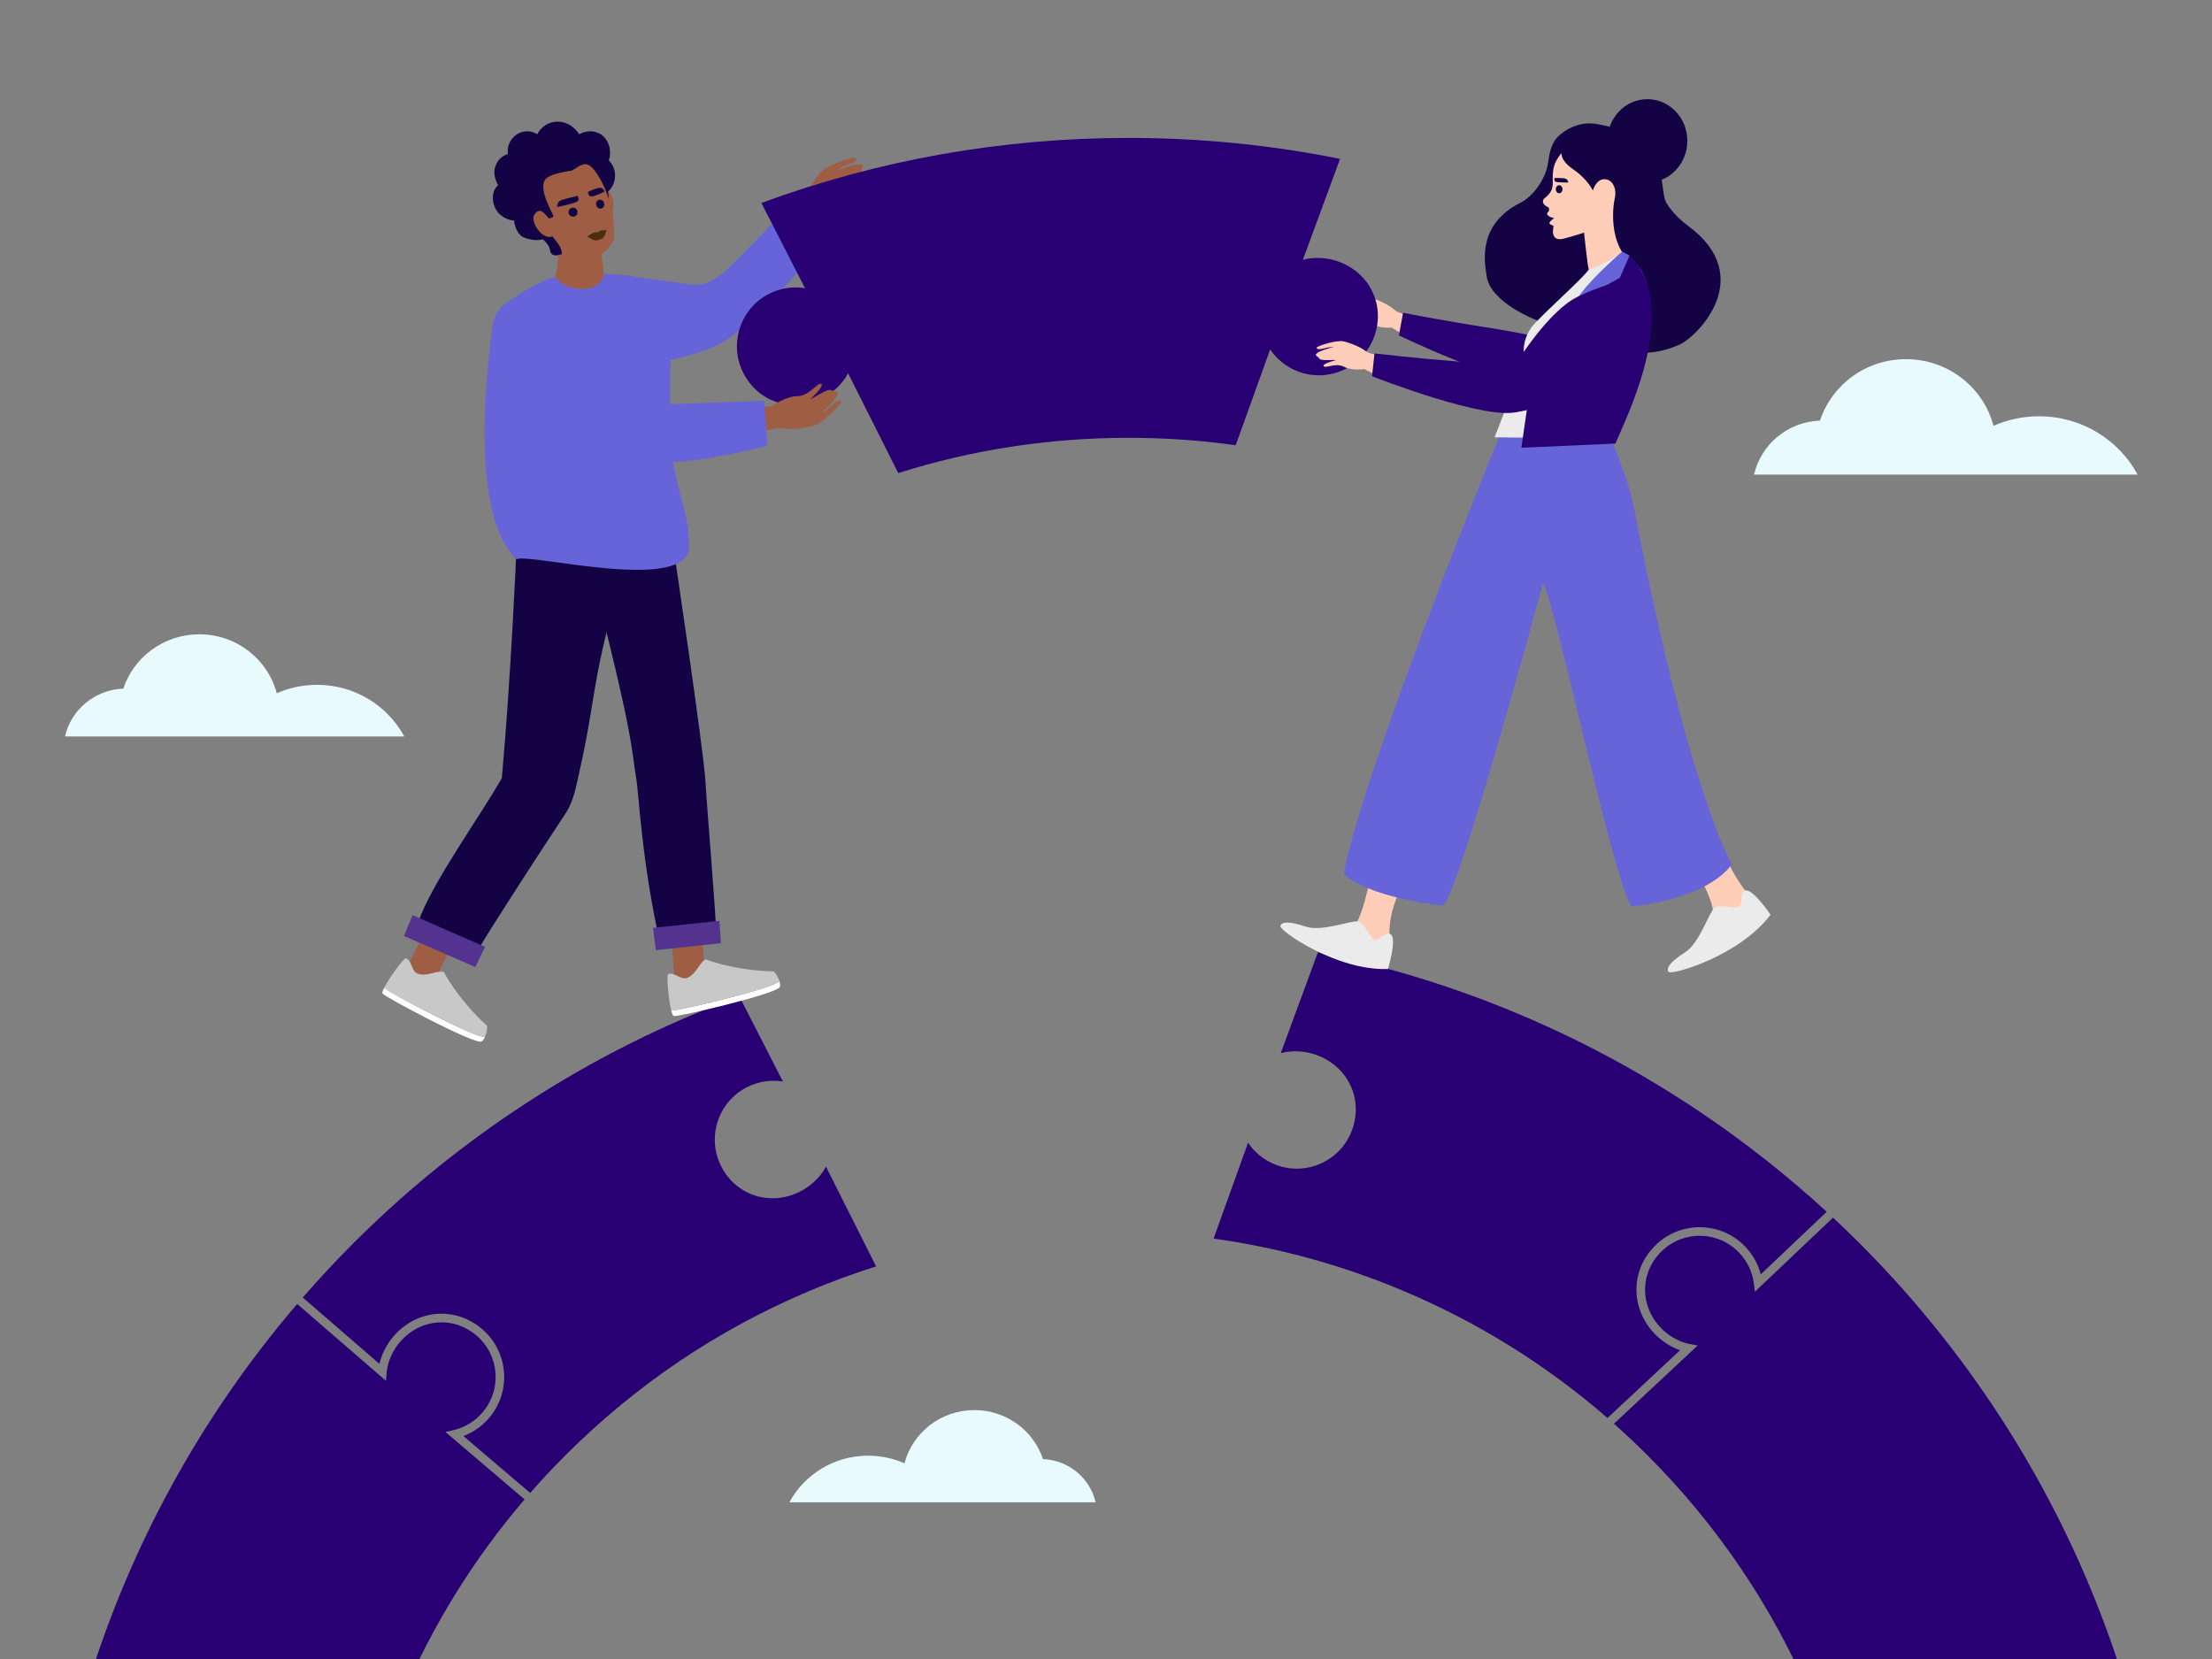 <?xml version="1.0" encoding="UTF-8"?>
<svg id="Layout" xmlns="http://www.w3.org/2000/svg" viewBox="0 0 2400 1800">
  <rect x="0" y="0" width="2400" height="1800" fill="#808080" stroke="none"/>
  <g>
    <path d="M1428.02,1032.79c.64.13,1.27.25,1.91.38h0c-.64-.14-1.28-.25-1.91-.38Z" fill="#280073" stroke-width="0"/>
    <path d="M1793.5,1445.2c-25.33-28.42-23.73-69.3,3.73-95.1,13.34-12.53,30.75-19.12,49.04-18.55,18.29.57,35.26,8.23,47.79,21.56,7.92,8.43,13.49,18.53,16.35,29.56l71.55-67.89c-42.39-38.93-87.73-74.78-135.29-106.91-61.78-41.74-127.84-77.59-196.34-106.57-71.44-30.21-145.08-52.95-220.39-68.13l-40.34,109.52c12.5-3.56,27.62-2.52,40.62,2.62,32.8,12.96,48.88,47.57,36.78,80.7-12.09,33.13-48.75,50.18-81.88,38.09-13.14-4.8-23.73-13.46-31-24.23l-37.38,103.97c71.12,9.92,140.35,29.02,206.84,57.14,80.65,34.11,154.61,80.26,220.55,137.54l78.7-73.52c-10.83-3.82-21.37-10.87-29.33-19.79Z" fill="#280073" stroke-width="0"/>
    <path d="M428.23,1448.47c25.57-28.2,66.4-30.94,94.96-6.37,13.87,11.93,22.27,28.55,23.64,46.8,1.37,18.25-4.44,35.94-16.38,49.81-7.55,8.77-16.99,15.37-27.66,19.39l72.46,61.73c12.25-13.99,24.99-27.63,38.24-40.88,76.29-76.29,165.09-136.17,263.92-177.97,24.04-10.17,48.45-19.15,73.17-26.95,0,0-.01,0-.02,0l-54.4-108.29c-5.94,11.55-17.03,21.89-29.67,27.87-31.87,15.09-68.13,3.18-84.06-28.29-15.92-31.47-3.32-69.89,28.14-85.81,12.48-6.31,26.05-8.13,38.87-6.07l-47.34-92.45c-17.27,6.35-34.42,13.12-51.45,20.32-68.5,28.97-134.56,64.83-196.34,106.57-61.15,41.31-118.65,88.75-170.9,141-18.97,18.97-37.29,38.63-54.92,58.9l83.15,71.95c2.65-11.17,8.54-22.4,16.57-31.26Z" fill="#280073" stroke-width="0"/>
    <path d="M435.53,1842.87c33.33-78.81,78.17-151.22,133.64-216.02l-85.84-73.12,8.92-2.12c12.2-2.9,22.97-9.46,31.16-18.97,10.31-11.99,15.34-27.28,14.16-43.05-1.19-15.77-8.44-30.14-20.43-40.45-24.65-21.2-59.91-18.81-82.01,5.56-8.77,9.67-14.6,22.52-15.58,34.36l-.76,9.11-96.34-83.36c-28.65,33.47-55.42,68.56-80.01,104.95-41.74,61.78-77.59,127.84-106.57,196.34-17.64,41.7-32.71,84.15-45.24,127.25h344.7c.07-.17.14-.33.21-.5Z" fill="#280073" stroke-width="0"/>
    <path d="M2265.14,1716.12c-28.98-68.5-64.83-134.56-106.57-196.34-41.31-61.15-88.75-118.65-141-170.9-9.42-9.42-19.01-18.67-28.76-27.77l-84.8,80.45-1.16-9.09c-1.59-12.44-6.97-23.85-15.56-32.99-10.83-11.53-25.5-18.14-41.31-18.63-15.8-.49-30.86,5.2-42.39,16.03-23.69,22.27-25.05,57.58-3.16,82.14,8.69,9.75,20.84,16.9,32.51,19.14l8.98,1.72-90.78,84.81c12.41,11.03,24.53,22.45,36.35,34.27,76.29,76.29,136.17,165.09,177.97,263.92.07.17.14.33.21.5h344.7c-12.53-43.09-27.6-85.55-45.24-127.25Z" fill="#280073" stroke-width="0"/>
  </g>
  <g>
    <path d="M935.77,199.25c-.61-4.06-20.6,3.63-20.6,3.63,2.95-2.66,19.44-11.8,19.34-15.75-.12-4.54,2.5-6.34.8-8.02-3.03-2.99-20.56,2.96-28.16,5.82h0c2.15-1.28,4.83-2.9,7.23-4.01,7.47-3.46,15.09-4.55,14.45-9.69-3.97-1.17-31.56,7.93-38.01,15.33-2.84,3.26-14.38,17.42-18.55,31.37-1.58,5.29-14.41,17-15.33,22.59-1.24,7.58,12.14,20.33,17.25,19.45,4.6-.79,15.26-22.88,15.26-22.88,7.93-3.61,18.83-12.29,22.76-20.16,5.93-11.86,24.28-12.94,23.57-17.68Z" fill="#9f5d43" stroke-width="0"/>
    <path d="M896.82,249.09c-16.24-15.35-19.05-9.21-26.14-16.42-7.1-7.21-2.39-10.99-10.4-9.71-8.01,1.28-17.4,15.3-43.87,41.79s-42.35,47.27-67.36,43.89c-26.1-3.53-47.54-7.18-62.5-7.79-14.96-.61-69.75,48.55-67.82,71.42,3.42,40.49,130.29,22.97,169.65-3.56,39.36-26.53,115.65-112.81,108.45-119.62Z" fill="#6764d9" stroke-width="0"/>
  </g>
  <g>
    <path d="M1466.2,348.87c-1.15-2.81,14.49-5.47,14.49-5.47-2.88-.58-16.84-.16-18.27-2.71-1.64-2.93-3.99-3.08-3.54-4.8.8-3.05,14.2-5.88,20.12-6.93h0c-1.85,0-4.17-.02-6.12.18-6.06.62-11.33,2.8-12.87-.7,2.09-2.24,23.09-6.88,30-4.61,3.04,1,15.75,5.65,23.69,12.94,3.01,2.77,15.61,5.37,18.31,8.58,3.66,4.35-.02,17.51-3.61,18.88-3.23,1.23-18.38-8.79-18.38-8.79-6.42.7-16.64-.7-22.13-4.22-8.27-5.3-20.36.94-21.7-2.34Z" fill="#ffcdb8" stroke-width="0"/>
    <path d="M1522.33,339.44s47.69,9.2,89.17,15.56c40.97,6.29,92.57,17.89,92.57,17.89,0,0-6.61,34.53-29.64,41.05-33.77,9.57-156.63-50.06-156.63-50.06l4.53-24.45Z" fill="#280073" stroke-width="0"/>
  </g>
  <path d="M890.5,432.84c12.64-5.99,23.73-16.32,29.67-27.87l54.4,108.29c80.4-25.38,164.15-38.23,249.92-38.23,39.21,0,78,2.69,116.24,8.03l37.38-103.97c7.27,10.77,17.86,19.44,31,24.23,33.13,12.09,69.79-4.96,81.88-38.09,12.09-33.13-3.99-67.74-36.78-80.7-13.01-5.14-28.13-6.17-40.62-2.62l40.34-109.53c-74.99-15.12-151.64-22.73-229.44-22.73-137.3,0-271.05,23.72-398.38,70.56l47.34,92.45c-12.83-2.05-26.4-.24-38.87,6.07-31.47,15.92-44.07,54.34-28.14,85.81,15.92,31.47,52.18,43.38,84.06,28.29Z" fill="#280073" stroke-width="0"/>
  <g>
    <path d="M560.03,602.7s-5.69,132.44-15.54,241.5c-24.23,42.73-75.05,112.08-90.86,156.47,10.2,4.91,64.46,30.68,64.46,30.68,16.92-28.1,54.41-86.37,95.85-149.28,8.69-13.19,11.3-29.63,14.74-44.91,21.88-96.98,10.1-102.37,63.61-266.89,0,0-107.36-12.33-132.26,32.43Z" fill="#130344" stroke-width="0"/>
    <path d="M600.94,1095.15v-.21s-.03.06,0,.21Z" fill="#411f99" stroke-width="0"/>
    <path d="M625.93,561.94c63.88,239.29,58.97,251.98,64.29,282.27,3.43,19.54,5.05,84.99,26.23,180.98,0,0,45.54-.19,61.17-4.25-1.34-37.09-10.92-148.65-12.19-172.72-1.81-34.15-35.95-262.25-35.95-262.25,0,0-87.27-72.71-103.55-24.03Z" fill="#130344" stroke-width="0"/>
    <g>
      <polygon points="731.83 1064.2 752.85 1080.86 764.57 1054.75 762.4 1023.29 729.09 1024.28 731.83 1064.2" fill="#9f5d43" stroke-width="0"/>
      <path d="M845.23,1064.65c-4.7,7.58-112.29,32.95-116.67,31.77-.1-.03-.2-.1-.3-.17.88,3.51,1.83,5.87,2.8,6.14,4.32,1.2,110.3-23.77,114.91-31.33.9-1.47.5-4.2-.47-7.05-.08.22-.15.45-.27.64Z" fill="#fff" stroke-width="0"/>
      <path d="M845.23,1064.65c.12-.19.19-.41.27-.64-1.64-4.83-4.94-10.01-6.43-10.04-43.63-1.1-73.55-13.08-73.55-13.08,0,0-3.62,1.83-8.12,9.02l-1.99,2.65s-5.03,7.8-11.54,8.81c-6.51,1.01-13.54-7.47-19.06-4.35-1.69.96.41,27.05,3.45,39.24.1.07.2.14.3.17,4.37,1.18,111.97-24.19,116.67-31.77Z" fill="#c8c8c8" stroke-width="0"/>
      <polygon points="782.21 1023.34 711.61 1030.93 708.51 1006.68 780.54 999.11 782.21 1023.34" fill="#53338f" stroke-width="0"/>
    </g>
    <g>
      <polygon points="439.29 1054.44 449.24 1079.35 472.39 1062.52 486.16 1034.15 456.76 1018.44 439.29 1054.44" fill="#9f5d43" stroke-width="0"/>
      <path d="M525.72,1124.83c-8.53,2.6-106.17-49.23-108.68-53-.06-.09-.09-.21-.11-.33-1.65,3.21-2.49,5.62-1.94,6.46,2.46,3.75,98.62,54.82,107.06,52.18,1.65-.52,3.15-2.83,4.3-5.61-.21.12-.41.24-.62.3Z" fill="#fff" stroke-width="0"/>
      <path d="M525.72,1124.83c.21-.06.42-.18.62-.3,1.95-4.71,2.88-10.78,1.78-11.79-32.09-29.58-46.7-58.32-46.7-58.32,0,0-3.93-1-12.05,1.44l-3.24.68s-8.92,2.55-14.48-.98c-5.56-3.54-5.26-14.54-11.47-15.84-1.9-.4-17.52,20.62-23.26,31.78.03.12.06.24.11.33,2.51,3.77,100.15,55.6,108.68,53Z" fill="#c8c8c8" stroke-width="0"/>
      <polygon points="515.71 1049.2 438.28 1015.52 447.66 992.94 526.31 1027.36 515.71 1049.2" fill="#53338f" stroke-width="0"/>
    </g>
    <path d="M543.98,332.98c1.58-1.87,39.03-29.37,60.14-32.92.6-.1,41.04-3.99,41.92-3.8,9.91,2.13,48.27-.89,62.79,12.63l-8.74,15.68s18.22,11.28,27.76,56.6c0,0-2.96,98.33,1.75,119.28,14.13,62.85,17.37,60.09,18.12,91.59,1.27,53.48-174.9,7.37-187.14,14.74-45.31-41.79-36.81-172.84-26.96-247.82,1.56-11.84,3.56-18.3,10.35-25.98Z" fill="#6764d9" stroke-width="0"/>
    <g id="neck">
      <path d="M602.46,300.18s7.97,14.98,33.98,13.09c13.7-1,19.04-14.03,19.04-14.03l-4.34-35.88s-56.42-16.13-48.74-3.93c7.68,12.21.06,40.74.06,40.74Z" fill="#9f5d43" stroke-width="0"/>
    </g>
    <path d="M584.01,224.05c-3.13-22.72,12.19-39.5,32.1-45.36,15.65-4.61,28.75-.24,35.05,12.44,1.86,3.74,3.74,8.13,5,12.4,0,0,8.18,23.66,8.33,24.94.82,7.34,2.4,23.69,1.77,28.8-.93,7.64-9.04,17.55-17.74,20.11-8.19,2.41-25.95,1.89-33.72-1.65-7.77-3.54-12.26-14.49-16.78-21.45-.36-1.24-12.82-21.62-14-30.22Z" fill="#9f5d43" stroke-width="0"/>
    <path d="M652.34,209.3s3.73-4.33,8.69-.63c4.96,3.7,7.83,22.2-1.07,24.83-8.9,2.62-7.61-24.19-7.61-24.19Z" fill="#9f5d43" stroke-width="0"/>
    <path d="M657.94,249.62c-.23,0-.97.23-1.21.25-2.25.13-5.28-.1-6.45.8-1.13.87-1.4,1.24-1.93,1.41h0s-.03.01-.05.02c-.02,0-.03,0-.05.01h0c-.54.15-.96-.02-2.39-.14-1.47-.12-3.9,1.71-5.85,2.82-.63.36-1.21.72-1.74,1.07-.65.45-1.07.75-1.07.75,0,0,.78.5,1.9,1.16,2.2,1.3,5.71,3.23,7.21,3.21,2.03-.02,6.01-1.56,7.77-2.58,1.35-.78,4.59-8.81,3.86-8.79Z" fill="#4c2e0d" stroke-width="0"/>
    <path d="M626.7,212.49s-14.92,3.46-17.61,4.67c-4.49,2.02-4.46,5.37-4.62,7.25-.06.65,19.67-3.97,22.1-5.91,2.43-1.94.13-6.01.13-6.01Z" fill="#130344" stroke-width="0"/>
    <circle cx="621.73" cy="230.19" r="4.84" fill="#130344" stroke-width="0"/>
    <ellipse cx="651.16" cy="221.53" rx="4.39" ry="4.84" transform="translate(-36.06 192.96) rotate(-16.41)" fill="#130344" stroke-width="0"/>
    <path d="M637.9,208.19s8.52-3.85,11.44-4.28c4.87-.73,5.38,2.13,6.53,3.62.4.51-11.51,5.95-14.61,5.64-3.1-.32-3.37-4.98-3.37-4.98Z" fill="#130344" stroke-width="0"/>
    <path d="M655.56,148.75c-7.09-7.25-18.3-8.21-27.19-3.03-6.49-10.61-18.72-16.15-30.3-12.74-6.78,2-12.08,6.7-15.26,12.76-7.52-5.21-18.27-4.23-25.48,2.83-5.23,5.12-7.29,12.19-6.1,18.6-8.63,2.13-14.99,10.44-14.84,20.27.06,4.32,1.94,10.18,4.12,13.46-.45.41-.88.82-1.27,1.23-7.57,7.96-4.91,23.13,2.89,30.21,4.69,4.26,10.28,6.71,15.77,6.96-.12,4.7,3.46,14.52,8.86,17.47,6.03,3.29,16.34,4.85,22.22,2.81,9.67,8.49,7.12,13.41,9.08,15.39,3.13,3.16,6.33,2.26,11.63.77-.04-8.44-7.34-14.73-11.7-21.44-.22-.74-4.71-8.24-8.56-16.02,2.7-.45,10.41-1.87,11.01-3.37.73-1.81-16.61-28.11-9.05-39.81.28-.37.57-.72.86-1.08,5.3-5.49,22.15-7.91,27.58-8.87,3.34-.59,10.1-7.77,16.43-6.96,1.16.36,2.29.79,3.37,1.31,9.64,6.61,17.99,28.37,18.01,28.41,0,.01.01.03.02.04l2.61,7.63c.11-.73,0-3.57-.58-7.59,5.66-5.24,8.68-13.11,7.33-21.29-.83-5.03-3.18-9.42-6.5-12.79,3.05-7.99,1.08-18.95-4.97-25.13Z" fill="#130344" stroke-width="0"/>
    <path d="M588.31,229.63c-2.16-1.46-6.51-1.71-9.22,4.87-2.7,6.59,8.67,25.42,19.36,22.27,10.69-3.15-4.23-23.17-10.14-27.14Z" fill="#9f5d43" stroke-width="0"/>
    <path d="M891.25,416.75c3.32,2.33-12.3,16.6-12.3,16.6,3.65-1.43,18.99-11.97,22.44-10.13,3.95,2.11,6.7.58,7.43,2.83,1.3,4-11.68,16.85-17.56,22.3h0c2.08-1.33,4.69-2.99,6.73-4.61,6.35-5.07,10.68-11.32,14.93-8.49-.72,4.03-20.92,24.38-30.31,26.82-4.13,1.07-21.73,5.01-35.9,2.55-5.37-.94-21.37,5.23-26.71,3.57-7.24-2.25-12.6-19.69-9.57-23.81,2.73-3.71,26.95-3.39,26.95-3.39,6.69-5.42,19.16-11.21,27.85-11.21,13.1,0,22.14-15.74,26.01-13.02Z" fill="#9f5d43" stroke-width="0"/>
    <path d="M829.31,434.81l3.16,48.83s-100.5,26.53-136.1,15.43c-48.62-15.16-117.81-84.58-140.12-168.52,14.59-15.7,47.16-4.58,82.59,15.53,37.24,21.13,74.62,92.98,74.62,92.98l115.86-4.24Z" fill="#6764d9" stroke-width="0"/>
  </g>
  <g>
    <path d="M1735.2,264.11s-28.44,51.18-33.09,55.08c-4.65,3.9-44.76,14.51-44.76,14.51l37.74,7.08-11.79,43.64,15.33,8.26,36.56-128.56Z" fill="#280073" stroke-width="0"/>
    <g id="Standortwechsel_" data-name="Standortwechsel">
      <path d="M1822.81,373.64c-18.38,8.49-35.33,10.11-49.51,8.7l-106.66-35.16s-49.84-18.91-53.67-47.74c-1.67-12.59-11.58-55.37,36.86-79.54,12.98-6.48,27.15-24.99,29.74-43.04,1.61-11.24,3.45-22.19,12.53-30.22,10.82-9.57,25.45-14.55,39.87-12.17,23.07,3.8,53.48,13.71,64.28,36.47,6.07,12.78,6.97,27.43,9.07,40.65.45,2.82,1.3,5.53,2.44,8.16,5.2,8.46,12.59,17.03,24.06,25.51,74.57,55.16,9.76,119.72-9.01,128.39" fill="#130344" stroke-width="0"/>
      <path d="M1751.73,216.27s-10.74,50.83,24.07,73.53c.36.23.68.43,1,.6.08.18.17.36.25.52,0,0-38.04,5.69-53.18,1.28-1.03.97-6.55-52.08-6.54-52.15,0,0,15.24-15.99,34.39-23.78" fill="#ffcdb8" stroke-width="0"/>
      <path d="M1874.1,930.86c3.03,15.57,24.58,42.07,24.58,42.07l-3.24,13.44-24.51,11.01s-12.23,6.5-12.29-7.53c-.06-14.03-18.11-45.36-18.11-45.36,0,0,30.55-29.2,33.58-13.63" fill="#ffcdb8" stroke-width="0"/>
      <path d="M1489.24,939.89s37.54,12.15,34.15,17.93c-18.34,31.3-15.81,57.4-15.81,57.4l-18.58,11.5s-28.74-10.04-18.72-23.09c10.03-13.05,18.96-63.74,18.96-63.74" fill="#ffcdb8" stroke-width="0"/>
      <path d="M1738.26,457.85c6.31,7.32,28.73,62.46,34.31,91.6,59.19,309.02,106.3,388.19,106.3,388.19,0,0-19.61,35.4-107.43,45.72-14.64,1.72-88.28-348.02-97.4-350.1,0,0-94.95,351.02-109.19,349.29-86.06-10.44-106.8-34.29-106.8-34.29,14.86-89.85,140.39-408.15,176.1-492.24l104.11,1.82Z" fill="#6764d9" stroke-width="0"/>
      <path d="M1621.62,474.44l32.82-84.4c-5.39-21.65,8.73-36.91,10.02-38.31,16.02-17.35,54.98-51.67,59.41-59.51,33.15-8.88,32.12-30.91,56.4.57,33.31,60.92-21.16,156.01-32.59,183.22l-126.06-1.56Z" fill="#ebebeb" stroke-width="0"/>
      <path d="M1921.04,992.45s-18.56-27.51-26.94-26.36c-8.39,1.15-.97,16.32-8.67,18.08-7.7,1.76-19.72-3.37-25.32.86-5.6,4.24-15.94,38.03-31.6,48.07-15.66,10.04-21.1,16.87-18.24,21.25,2.86,4.38,77.04-16.97,110.77-61.91" fill="#ebebeb" stroke-width="0"/>
      <path d="M1505.9,1051.36s9.63-31.44,3.51-37.19c-6.12-5.74-13.18,9.43-19.33,4.59-6.16-4.83-9.69-17.29-16.44-18.96-6.76-1.67-39.23,11.43-56.73,5.62-17.5-5.8-26.15-5.74-27.75-.8-1.59,4.94,61.09,48.77,116.74,46.75" fill="#ebebeb" stroke-width="0"/>
      <path d="M1743.99,152.81c0,24.97,19.42,45.22,43.38,45.22,23.95,0,43.37-20.24,43.37-45.22,0-24.97-19.42-45.22-43.37-45.22-23.96,0-43.38,20.25-43.38,45.22" fill="#130344" stroke-width="0"/>
      <path d="M1675.21,215.55c2.85-2.15,4.86-4.15,6.27-6.1,6.19-8.51,1-15.88,4.66-29.08,1.46-5.25,4.65-10.2,7.98-14.28.06,4.96,3.11,11.11,13.07,17.87,15.23,10.33,21.06,22.81,21.06,22.81,0,0,.12-.47.37-1.21,0,.02.01.05.01.05,0,0,2.39-7.76,8.16-10.35.27-.11.54-.23.82-.32,1.77-.61,3.83-.72,6.21-.03,7.87,2.29,11.74,14.37,6.26,25.63-4.29,8.84-12.35,6.29-12.35,6.29,0,0-.66,17.17-9.33,21.7-3.03,1.58-8.11,3.4-13.45,5.1-9.94,3.16-19.44,5.59-19.44,5.59-7.1,1.34-9.19-1.76-10.15-4.72-.59-1.81-.59-3.75-.19-5.61l.3-4.03s-.35.13-3.39-1.39c-3.51-1.76,4.26-6.9,4.26-6.9-4.49-.44-9.71-3.57-6.95-6.2,2.77-2.63.61-5.44.61-5.44-9.53-4.38-4.81-9.34-4.81-9.34" fill="#ffcdb8" stroke-width="0"/>
      <path d="M1688.04,205.29c-.02,2.4,1.59,4.36,3.6,4.37,2.01.02,3.66-1.91,3.68-4.31.02-2.4-1.59-4.36-3.6-4.37-2.01-.02-3.66,1.91-3.68,4.31" fill="#130344" stroke-width="0"/>
      <path d="M1686.76,193.05s8.7.07,10.71.5c3.34.72,3.81,3,4.19,4.25.13.43-12,.28-13.94-.69-1.94-.97-.96-4.06-.96-4.06" fill="#130344" stroke-width="0"/>
      <path d="M1714.48,325.13c33.65-37.62,45.8-49.66,46.37-49.7,6.21-.51,13.17,6.49,19.42,17.35,34.65,60.17-16.17,161.28-27.6,188.49l-102.01,4.52,9.14-62.99,54.68-97.67Z" fill="#280073" stroke-width="0"/>
      <path d="M1767.99,277.23l-10.51,24.3-31.08,16.82,5.84,12.38-56.43,64.02c-.44-1.58,25.74-58.47,39.61-76.64,15.51-20.33,44.63-45.1,44.63-45.1l7.94,4.21Z" fill="#6764d9" stroke-width="0"/>
    </g>
    <g>
      <path d="M1436.07,397.14c-1.36-2.72,14.03-6.55,14.03-6.55-2.92-.36-16.8,1.12-18.42-1.32-1.86-2.8-4.22-2.77-3.9-4.51.57-3.1,13.72-6.94,19.54-8.44h0c-1.85.14-4.16.3-6.09.64-6,1.08-11.08,3.66-12.88.28,1.91-2.4,22.5-8.61,29.56-6.87,3.11.76,16.13,4.44,24.61,11.11,3.21,2.53,15.97,4.16,18.91,7.16,3.98,4.06,1.31,17.46-2.16,19.1-3.12,1.47-19-7.36-19-7.36-6.34,1.19-16.64.56-22.38-2.53-8.65-4.66-20.22,2.49-21.81-.69Z" fill="#ffcdb8" stroke-width="0"/>
      <path d="M1491.32,383.48s48.25,5.55,90.09,8.75c41.33,3.16,93.66,10.81,93.66,10.81,0,0-3.97,34.93-26.43,43.18-32.95,12.1-159.98-38.02-159.98-38.02l2.66-24.72Z" fill="#280073" stroke-width="0"/>
    </g>
    <path d="M1632.51,405.55l-7.83,32.43s.87,14.37,30.94,7.21c41.06-9.78,102.15-63.24,125.29-131.35-11.19-13.8-38.74-6.46-69.17,8.15-31.98,15.36-66.9,72.62-66.9,72.62l-12.33,10.93Z" fill="#280073" stroke-width="0"/>
  </g>
  <path d="M1903.12,514.96c7.46-32.65,36.45-57.28,71.53-58.63,12.81-38.68,49.72-66.65,93.28-66.65,45.68,0,84.06,30.73,94.99,72.34,15.1-6.66,31.83-10.36,49.44-10.36,46.35,0,86.6,25.64,106.95,63.3h-416.19Z" fill="#e9faff" stroke-width="0"/>
  <path d="M1188.71,1629.93c-5.95-26.06-29.09-45.72-57.09-46.8-10.22-30.88-39.68-53.2-74.46-53.2-36.46,0-67.1,24.53-75.82,57.75-12.05-5.32-25.41-8.27-39.46-8.27-36.99,0-69.13,20.47-85.37,50.53h332.21Z" fill="#e9faff" stroke-width="0"/>
  <path d="M70.53,799c6.59-28.88,32.23-50.66,63.26-51.85,11.33-34.21,43.97-58.94,82.5-58.94,40.39,0,74.34,27.18,84.01,63.98,13.35-5.89,28.15-9.16,43.72-9.16,40.99,0,76.59,22.68,94.58,55.98H70.53Z" fill="#e9faff" stroke-width="0"/>
</svg>